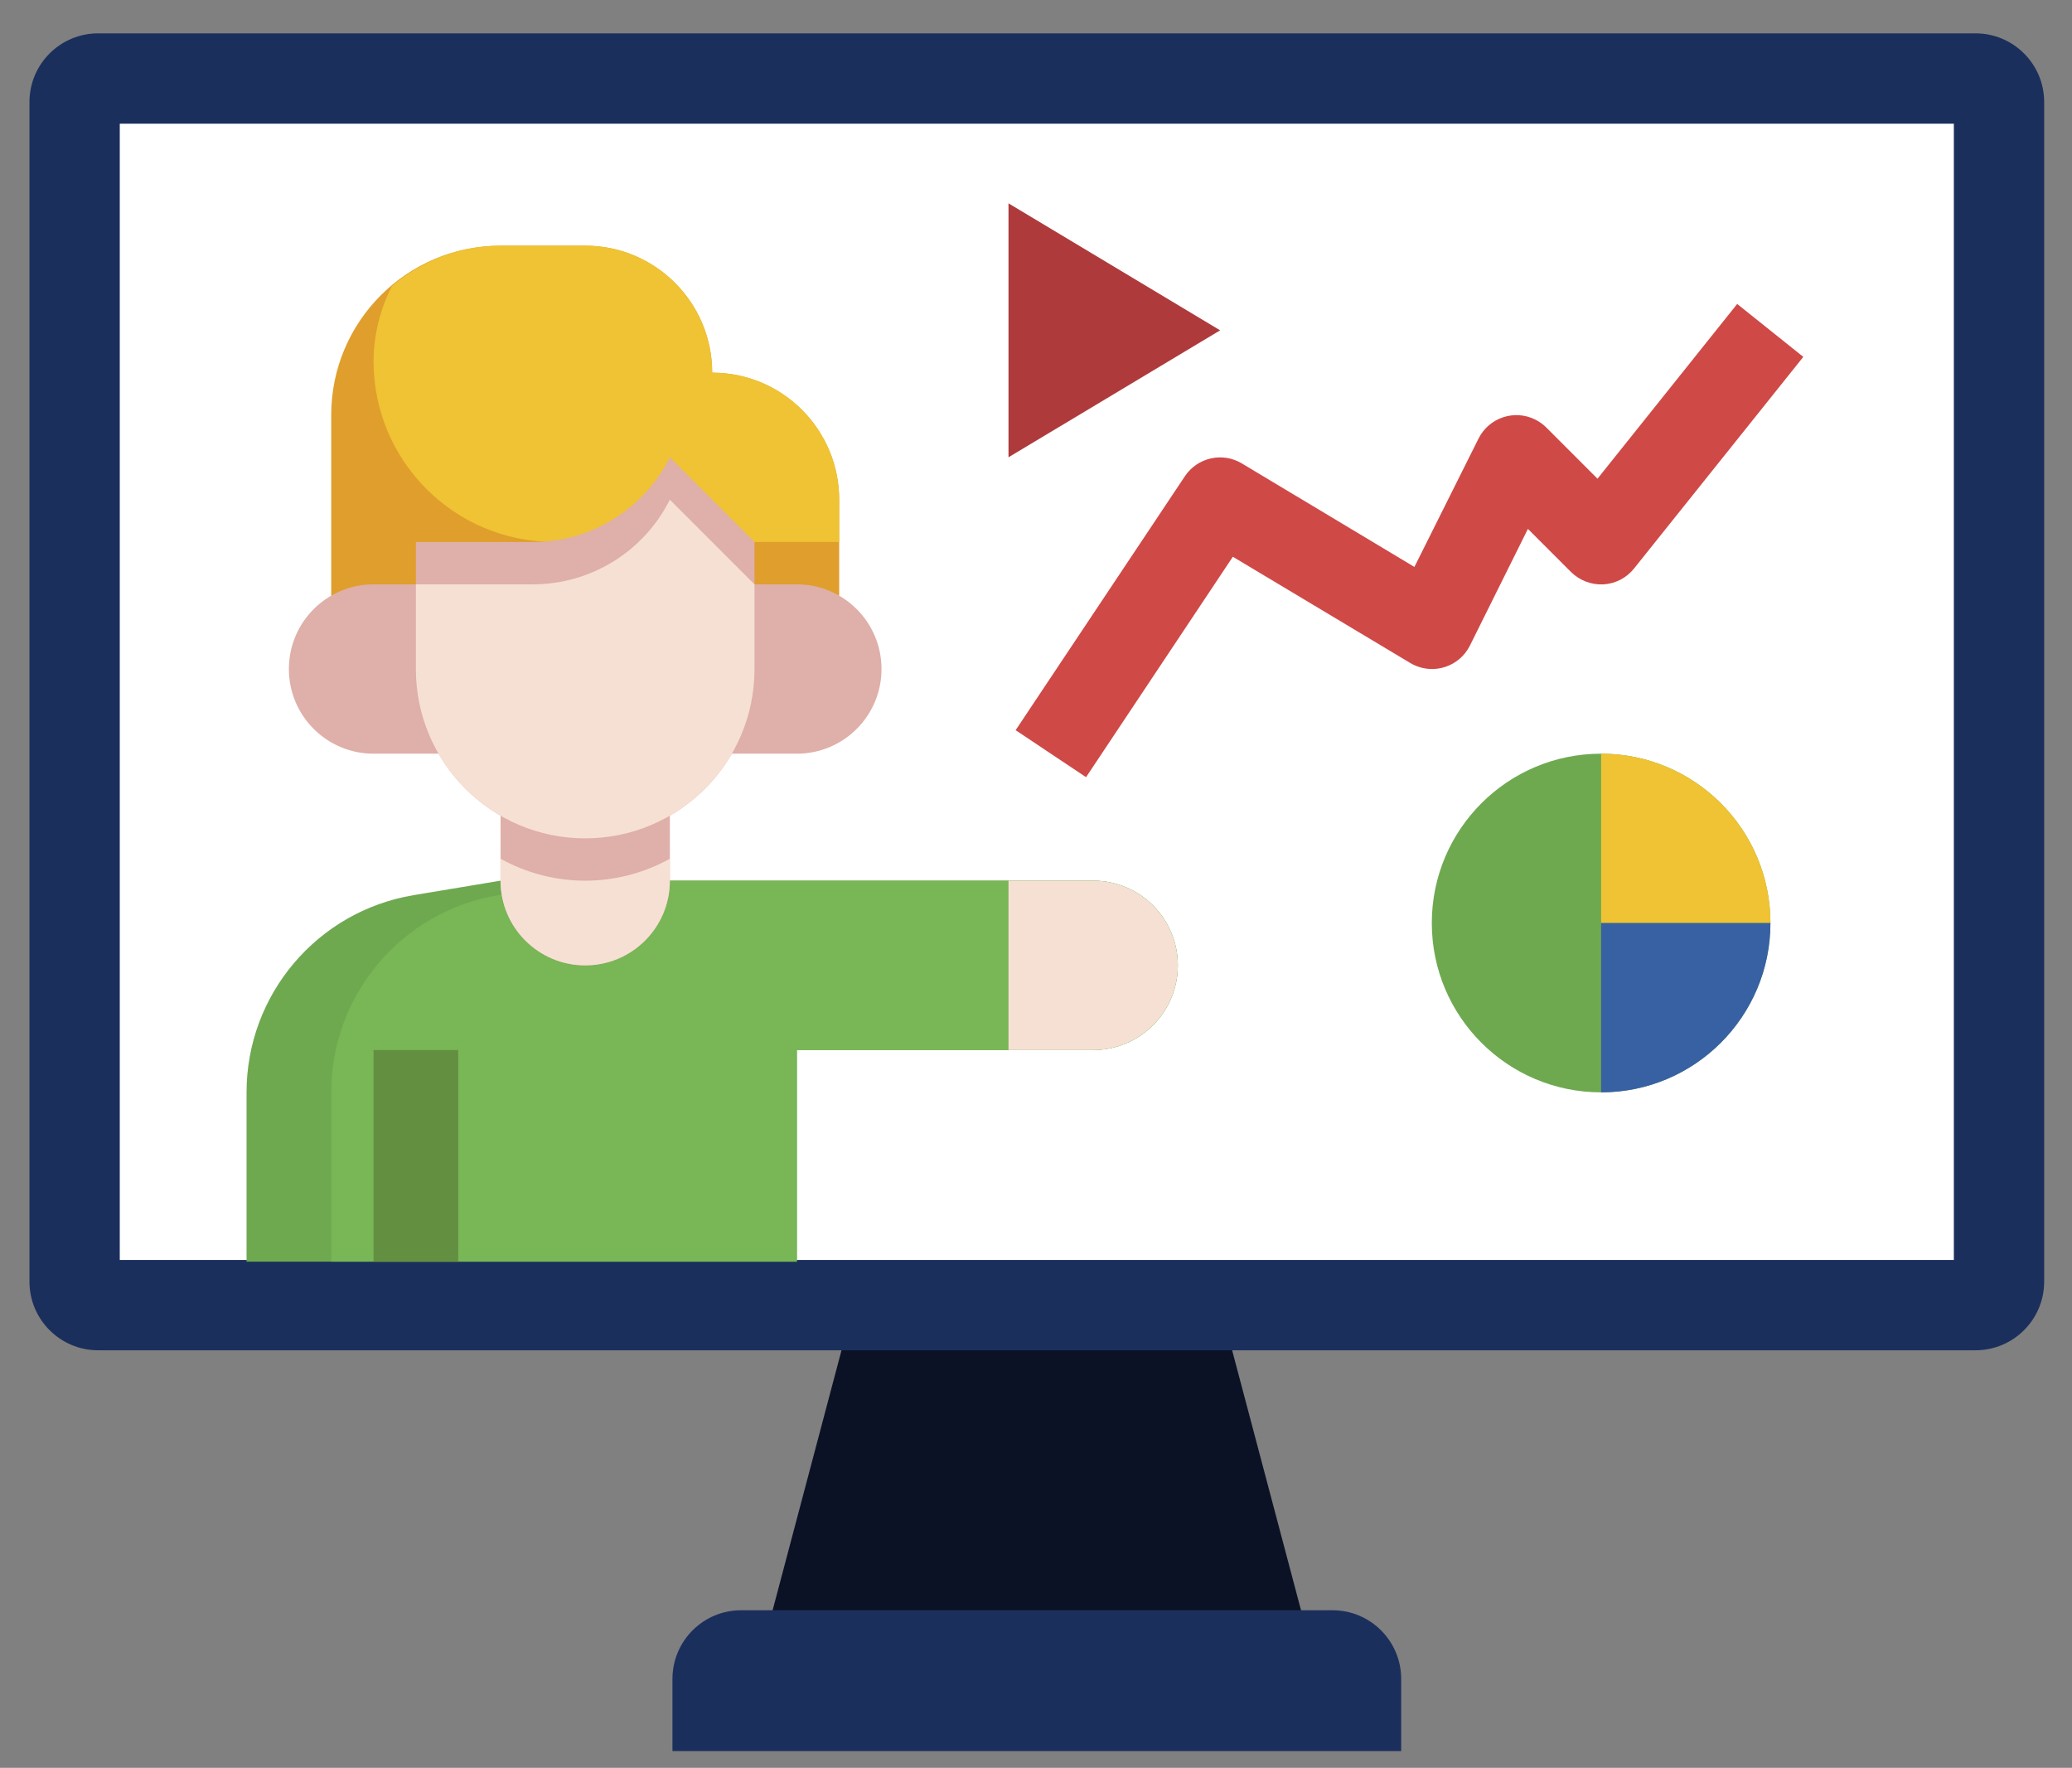 <?xml version="1.0" encoding="utf-8"?>
<!-- Generator: Adobe Illustrator 27.8.1, SVG Export Plug-In . SVG Version: 6.00 Build 0)  -->
<svg version="1.1" id="レイヤー_1" xmlns="http://www.w3.org/2000/svg" xmlns:xlink="http://www.w3.org/1999/xlink" x="0px"
	 y="0px" viewBox="0 0 128.898 109.965" style="enable-background:new 0 0 128.898 109.965;" xml:space="preserve">
<rect x="0" y="0" width="128.898" height="109.965" fill="#808080" stroke="none"/>
<style type="text/css">
	.st0{fill:#0B1226;}
	.st1{fill:#1B2F5C;}
	.st2{fill:#FFFFFF;}
	.st3{fill:#6EA950;}
	.st4{fill:#78B656;}
	.st5{fill:#E09E2C;}
	.st6{fill:#EFC333;}
	.st7{fill:#DFAFA9;}
	.st8{fill:#F6E0D4;}
	.st9{fill:#639040;}
	.st10{fill:#CF4947;}
	.st11{fill:#AE3A3C;}
	.st12{fill:#3761A3;}
</style>
<g>
	<g>
		<g>
			<g>
				<path class="st0" d="M81.506,102.314H47.494l5.452-20.571h23.108L81.506,102.314z"/>
			</g>
		</g>
	</g>
	<g>
		<g>
			<g>
				<path class="st1" d="M87.167,108.925H41.833v-4.49c0-2.359,1.913-4.272,4.272-4.272
					h36.79c2.359,0,4.272,1.913,4.272,4.272v4.49H87.167z"/>
			</g>
		</g>
	</g>
	<g>
		<g>
			<g>
				<path class="st1" d="M122.895,83.993H6.105c-2.359,0-4.272-1.913-4.272-4.272V6.347
					c0-2.359,1.913-4.272,4.272-4.272h116.79c2.359,0,4.272,1.913,4.272,4.272
					v73.373c0,2.36-1.913,4.272-4.272,4.272L122.895,83.993z"/>
			</g>
		</g>
	</g>
	<g>
		<g>
			<g>
				<path class="st2" d="M121.548,7.694v70.68H7.451V7.694L121.548,7.694z"/>
			</g>
		</g>
	</g>
	<g>
		<path class="st3" d="M49.572,78.482V65.315h18.433c2.909,0,5.267-2.358,5.267-5.267
			s-2.358-5.267-5.267-5.267h-36.867l-5.409,0.901
			c-5.996,1-10.39,6.187-10.391,12.266v10.533H49.572z"/>
		<path class="st4" d="M73.272,60.048c0-2.909-2.358-5.267-5.267-5.267h-31.6
			l-5.409,0.901c-5.996,1-10.39,6.187-10.391,12.266v10.533h28.967V65.315
			h18.433C70.914,65.315,73.272,62.957,73.272,60.048z"/>
		<path class="st5" d="M20.605,37.059V25.815c0-5.817,4.716-10.533,10.533-10.533h5.267
			c4.363,0,7.9,3.537,7.9,7.9c4.363,0,7.9,3.537,7.9,7.9v5.972"/>
		<path class="st6" d="M52.205,31.081c0-4.363-3.537-7.9-7.9-7.9
			c0-4.363-3.537-7.9-7.9-7.9h-5.267c-2.482,0.008-4.88,0.902-6.762,2.52
			c-0.739,1.446-1.128,3.045-1.138,4.669c0,6.21,5.034,11.244,11.244,11.244l0,0
			h17.722V31.081z"/>
		<g>
			<path class="st7" d="M46.938,33.715v7.9c0,5.817-4.716,10.533-10.533,10.533
				s-10.533-4.716-10.533-10.533v-7.9h7.279
				c3.609-0,6.908-2.039,8.522-5.267L46.938,33.715z"/>
			<path class="st7" d="M25.871,36.348H23.238c-2.909,0-5.267,2.358-5.267,5.267
				s2.358,5.267,5.267,5.267h4.042"/>
			<path class="st7" d="M46.938,36.348h2.633c2.909,0,5.267,2.358,5.267,5.267
				s-2.358,5.267-5.267,5.267h-4.042"/>
			<path class="st7" d="M31.138,50.737v4.045c0,2.909,2.358,5.267,5.267,5.267
				s5.267-2.358,5.267-5.267V50.737"/>
		</g>
		<path class="st8" d="M31.138,53.415v1.367c0,2.909,2.358,5.267,5.267,5.267
			s5.267-2.358,5.267-5.267v-1.367C38.397,55.237,34.413,55.237,31.138,53.415z"/>
		<path class="st9" d="M23.238,65.315h5.267v13.167H23.238V65.315z"/>
		<path class="st10" d="M67.563,48.343l-4.382-2.923L73.714,29.62
			c0.782-1.168,2.343-1.515,3.547-0.79l10.728,6.436l3.992-7.99
			c0.652-1.3,2.234-1.826,3.534-1.174c0.251,0.126,0.48,0.291,0.679,0.489
			l3.186,3.186l8.69-10.87l4.113,3.292L101.651,35.366
			c-0.467,0.585-1.162,0.943-1.909,0.985c-0.748,0.034-1.476-0.244-2.009-0.769
			l-2.683-2.683l-3.608,7.26c-0.65,1.301-2.232,1.829-3.533,1.179
			c-0.061-0.031-0.122-0.064-0.18-0.099l-11.034-6.607L67.563,48.343z"/>
		<circle class="st3" cx="99.605" cy="57.415" r="10.533"/>
		<path class="st11" d="M62.738,12.648v15.797l13.167-7.897L62.738,12.648z"/>
		<path class="st8" d="M33.15,36.348h-7.279v5.267c0,5.817,4.716,10.533,10.533,10.533
			s10.533-4.716,10.533-10.533v-5.267l-5.267-5.267
			C40.058,34.309,36.759,36.348,33.15,36.348z"/>
		<path class="st8" d="M68.005,54.781h-5.267v10.533h5.267
			c2.909,0,5.267-2.358,5.267-5.267S70.914,54.781,68.005,54.781z"/>
		<path class="st6" d="M110.139,57.415c0-5.817-4.716-10.533-10.533-10.533v10.533H110.139z"/>
		<path class="st12" d="M99.605,57.415v10.533c5.817,0,10.533-4.716,10.533-10.533H99.605z"/>
	</g>
</g>
</svg>
